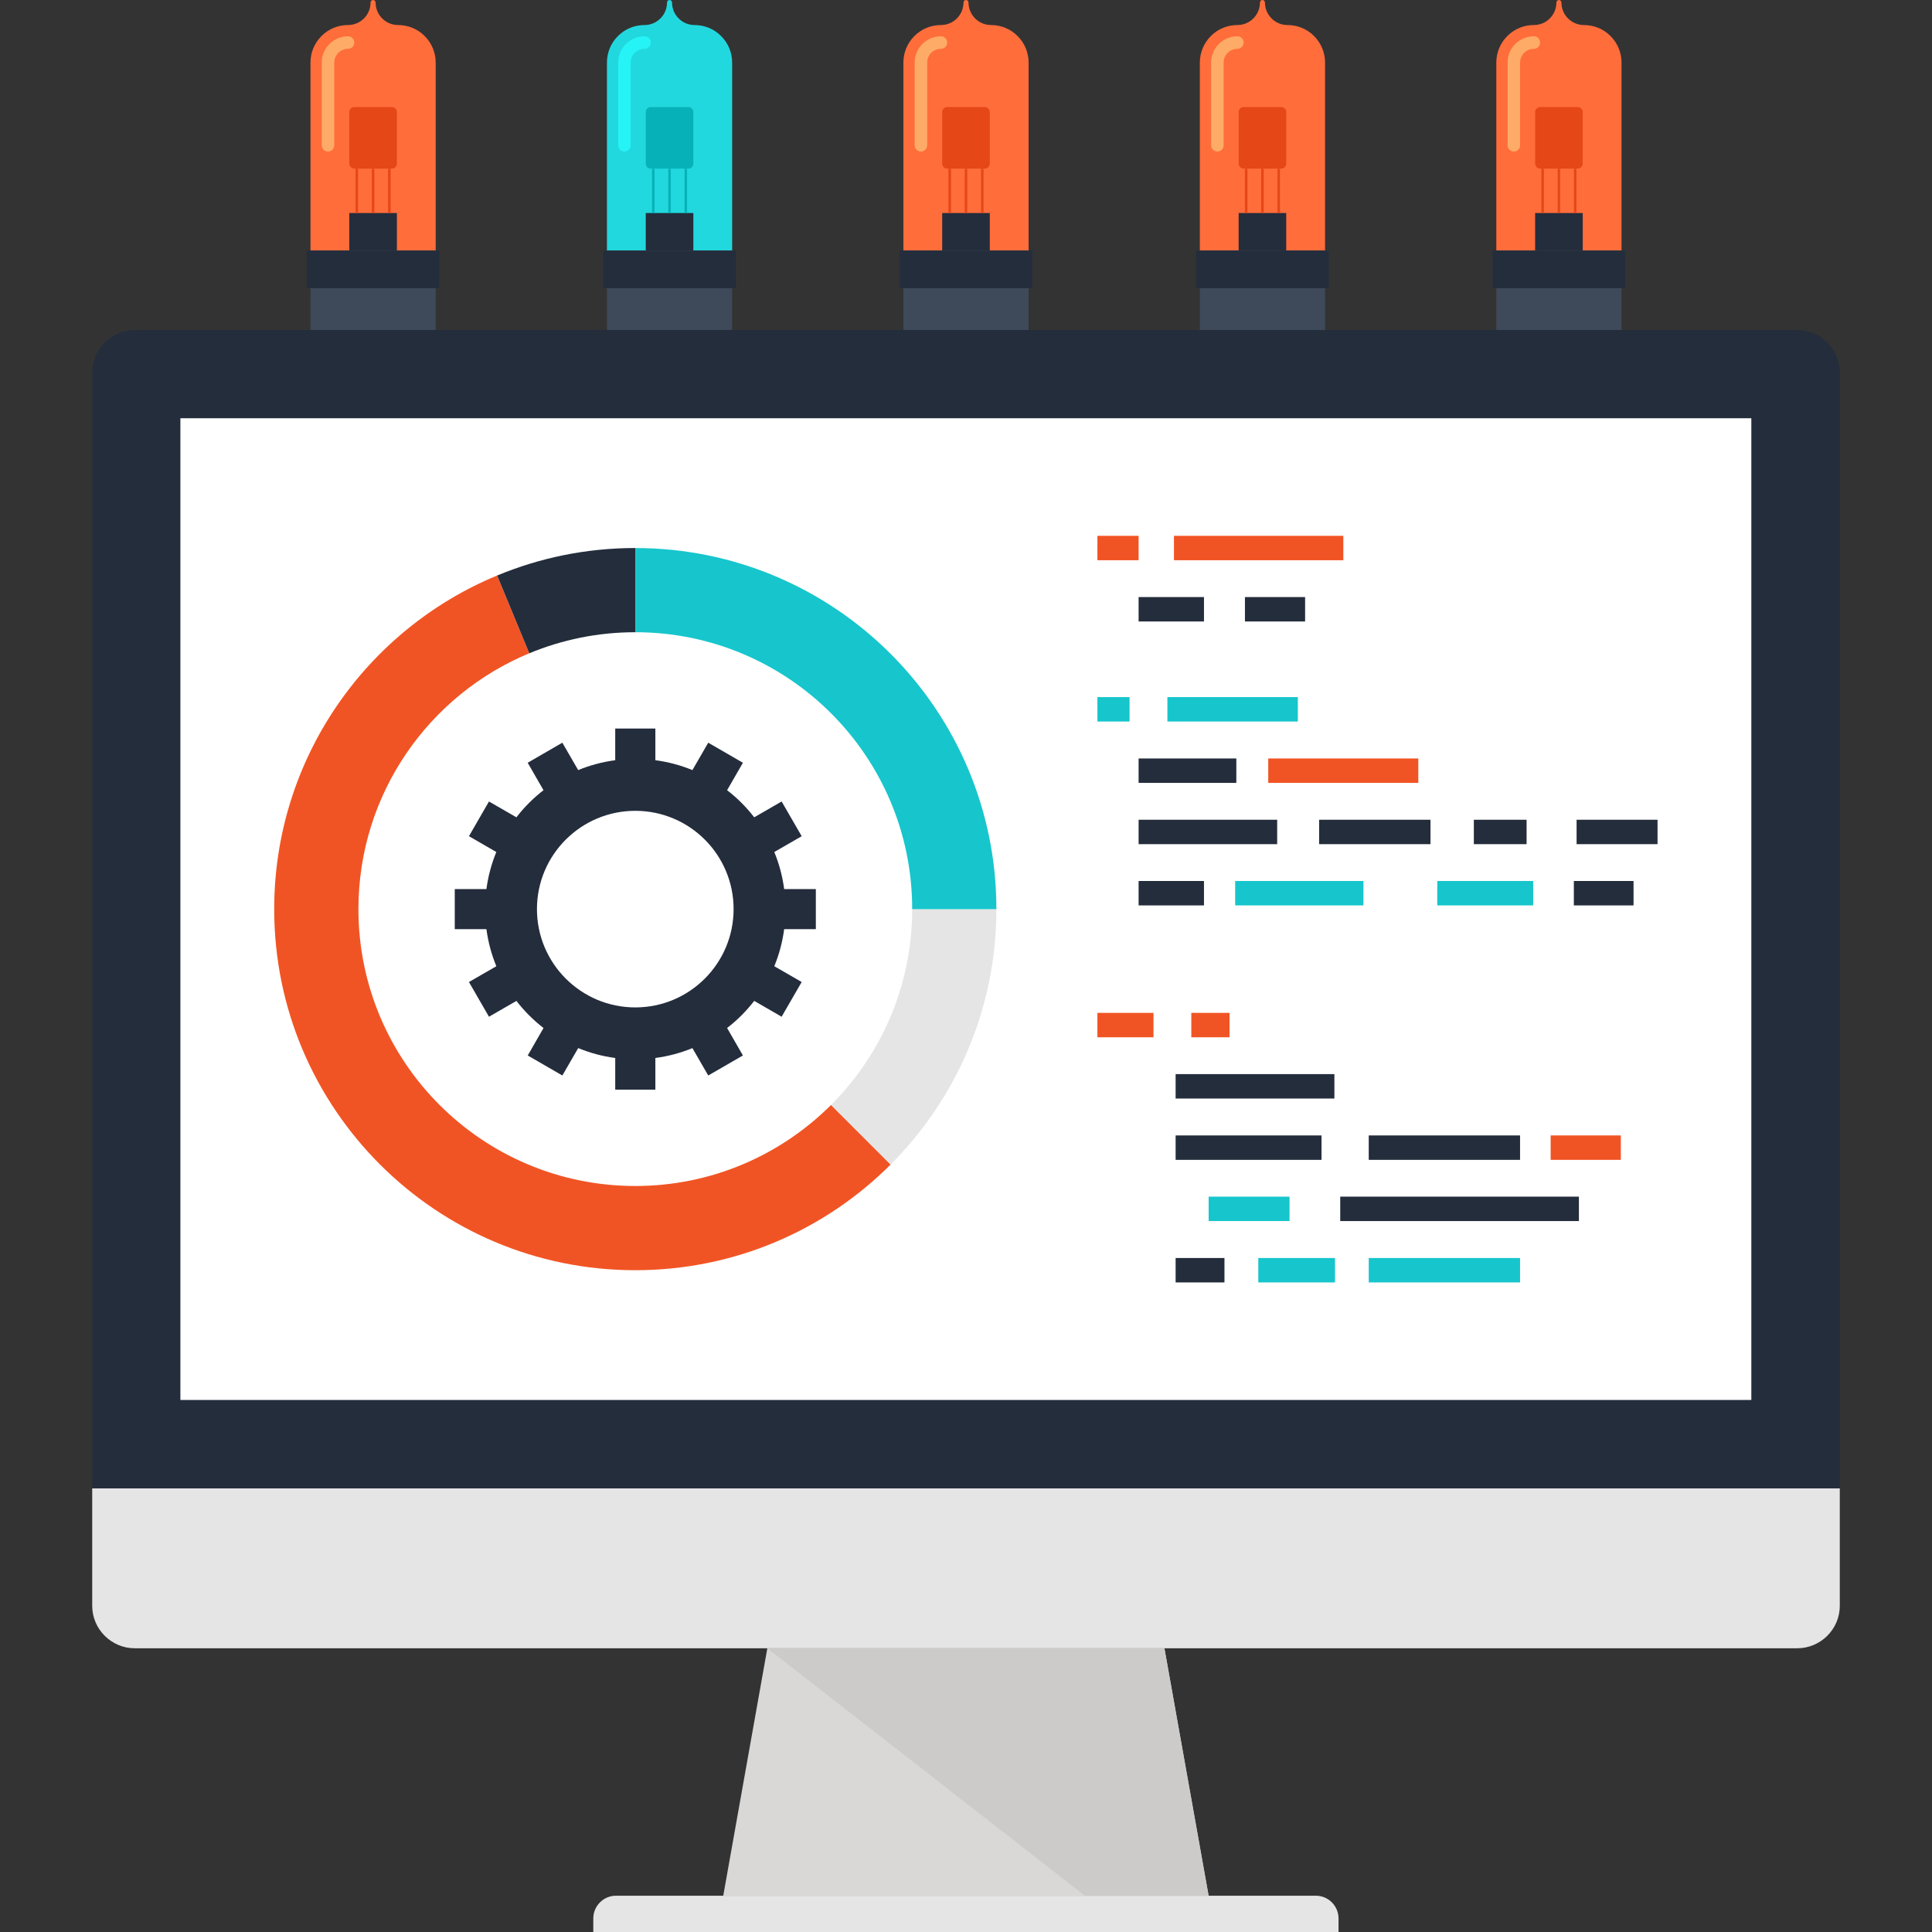 <?xml version="1.0" encoding="iso-8859-1"?>
<!-- Generator: Adobe Illustrator 19.0.0, SVG Export Plug-In . SVG Version: 6.00 Build 0)  -->
<svg version="1.1" id="Layer_1" xmlns="http://www.w3.org/2000/svg" xmlns:xlink="http://www.w3.org/1999/xlink" x="0px" y="0px"
	 viewBox="0 0 512 512" style="enable-background:new 0 0 512 512;" xml:space="preserve">
<rect x="0" y="0" width="512" height="512" fill="#333333" stroke="none"/>
<path style="fill:#FF6D3B;" d="M112.542,9.55c-1.935-1.95-4.488-2.914-7.034-2.914c-3.303,0-5.967-2.677-5.975-5.973
	c0,0,0-0.003,0-0.015c-0.007-0.165-0.067-0.327-0.19-0.456C99.206,0.062,99.044,0,98.872,0c-0.179,0-0.337,0.062-0.472,0.191
	c-0.127,0.129-0.189,0.292-0.196,0.456c0,0.012,0,0.012,0,0.012c-0.003,3.299-2.668,5.976-5.975,5.976
	c-2.542,0-5.093,0.965-7.034,2.914c-1.949,1.947-2.914,4.485-2.914,7.036v49.827h33.182V16.586
	C115.463,14.036,114.491,11.497,112.542,9.55z"/>
<path style="fill:#FFAB68;" d="M86.928,40.162c-0.921,0-1.661-0.748-1.661-1.668V16.586c0-1.859,0.717-3.609,2.037-4.921
	c1.316-1.318,3.068-2.044,4.925-2.044c0.921,0,1.662,0.741,1.662,1.656c0,0.927-0.741,1.667-1.662,1.667
	c-0.972,0-1.887,0.374-2.579,1.062c-0.689,0.685-1.069,1.606-1.069,2.579v21.908C88.581,39.415,87.842,40.162,86.928,40.162z"/>
<rect x="82.278" y="66.412" style="fill:#3E4959;" width="33.182" height="21.038"/>
<g>
	<rect x="81.285" y="66.412" style="fill:#242D3C;" width="35.174" height="9.95"/>
	<rect x="92.57" y="56.453" style="fill:#242D3C;" width="12.609" height="9.959"/>
</g>
<g>
	<path style="fill:#E64717;" d="M105.175,43.364c0,0.729-0.601,1.326-1.329,1.326h-9.954c-0.726,0-1.325-0.597-1.325-1.326v-13.67
		c0-0.729,0.598-1.326,1.325-1.326h9.954c0.728,0,1.329,0.597,1.329,1.326V43.364z"/>
	<rect x="94.218" y="44.691" style="fill:#E64717;" width="0.671" height="11.762"/>
	<rect x="102.851" y="44.691" style="fill:#E64717;" width="0.663" height="11.762"/>
	<rect x="98.54" y="44.691" style="fill:#E64717;" width="0.659" height="11.762"/>
</g>
<path style="fill:#21D8DE;" d="M191.106,9.55c-1.935-1.95-4.488-2.914-7.034-2.914c-3.301,0-5.963-2.677-5.975-5.973
	c0,0,0-0.003,0-0.015c-0.006-0.165-0.069-0.327-0.189-0.456C177.773,0.062,177.61,0,177.436,0c-0.175,0-0.339,0.062-0.468,0.191
	s-0.189,0.292-0.199,0.456c0,0.012,0,0.012,0,0.012c-0.003,3.3-2.672,5.976-5.972,5.976c-2.546,0-5.095,0.965-7.037,2.914
	c-1.948,1.947-2.913,4.485-2.913,7.036v49.827h33.18V16.586C194.027,14.036,193.055,11.497,191.106,9.55z"/>
<path style="fill:#26F3F6;" d="M165.489,40.162c-0.914,0-1.656-0.748-1.656-1.668V16.586c0-1.859,0.716-3.609,2.032-4.921
	c1.321-1.318,3.072-2.044,4.933-2.044c0.916,0,1.662,0.741,1.662,1.656c0,0.927-0.747,1.667-1.662,1.667
	c-0.975,0-1.889,0.374-2.579,1.062c-0.692,0.685-1.073,1.606-1.073,2.579v21.908C167.144,39.415,166.406,40.162,165.489,40.162z"/>
<rect x="160.85" y="66.412" style="fill:#3E4959;" width="33.18" height="21.038"/>
<g>
	<rect x="159.846" y="66.412" style="fill:#242D3C;" width="35.174" height="9.95"/>
	<rect x="171.131" y="56.453" style="fill:#242D3C;" width="12.612" height="9.959"/>
</g>
<g>
	<path style="fill:#06B2B8;" d="M183.741,43.364c0,0.729-0.6,1.326-1.33,1.326h-9.951c-0.731,0-1.329-0.597-1.329-1.326v-13.67
		c0-0.729,0.598-1.326,1.329-1.326h9.951c0.73,0,1.33,0.597,1.33,1.326V43.364z"/>
	<rect x="172.79" y="44.691" style="fill:#06B2B8;" width="0.666" height="11.762"/>
	<rect x="181.412" y="44.691" style="fill:#06B2B8;" width="0.665" height="11.762"/>
	<rect x="177.101" y="44.691" style="fill:#06B2B8;" width="0.66" height="11.762"/>
</g>
<path style="fill:#FF6D3B;" d="M269.671,9.55c-1.935-1.95-4.488-2.914-7.029-2.914c-3.303,0-5.968-2.677-5.977-5.973
	c0,0,0-0.003,0-0.015c-0.011-0.165-0.069-0.327-0.193-0.456C256.337,0.062,256.172,0,256,0c-0.175,0-0.337,0.062-0.472,0.191
	c-0.127,0.129-0.187,0.292-0.193,0.456c0,0.012,0,0.012,0,0.012c-0.003,3.3-2.671,5.976-5.978,5.976
	c-2.542,0-5.088,0.965-7.033,2.914c-1.947,1.947-2.916,4.485-2.916,7.036v49.827h33.183V16.586
	C272.592,14.036,271.618,11.497,269.671,9.55z"/>
<path style="fill:#FFAB68;" d="M244.056,40.162c-0.917,0-1.659-0.748-1.659-1.668V16.586c0-1.859,0.716-3.609,2.036-4.921
	c1.319-1.318,3.068-2.044,4.925-2.044c0.921,0,1.662,0.741,1.662,1.656c0,0.927-0.741,1.667-1.662,1.667
	c-0.974,0-1.882,0.374-2.576,1.062c-0.69,0.685-1.072,1.606-1.072,2.579v21.908C245.71,39.415,244.971,40.162,244.056,40.162z"/>
<rect x="239.411" y="66.412" style="fill:#3E4959;" width="33.183" height="21.038"/>
<g>
	<rect x="238.418" y="66.412" style="fill:#242D3C;" width="35.174" height="9.95"/>
	<rect x="249.692" y="56.453" style="fill:#242D3C;" width="12.615" height="9.959"/>
</g>
<g>
	<path style="fill:#E64717;" d="M262.306,43.364c0,0.729-0.6,1.326-1.329,1.326h-9.957c-0.729,0-1.328-0.597-1.328-1.326v-13.67
		c0-0.729,0.598-1.326,1.328-1.326h9.957c0.729,0,1.329,0.597,1.329,1.326V43.364z"/>
	<rect x="251.351" y="44.691" style="fill:#E64717;" width="0.671" height="11.762"/>
	<rect x="259.983" y="44.691" style="fill:#E64717;" width="0.665" height="11.762"/>
	<rect x="255.672" y="44.691" style="fill:#E64717;" width="0.656" height="11.762"/>
</g>
<path style="fill:#FF6D3B;" d="M348.236,9.55c-1.936-1.95-4.488-2.914-7.036-2.914c-3.3,0-5.964-2.677-5.976-5.973
	c0,0,0-0.003,0-0.015c-0.006-0.165-0.068-0.327-0.188-0.456C334.898,0.062,334.736,0,334.565,0c-0.176,0-0.341,0.062-0.47,0.191
	c-0.13,0.129-0.189,0.292-0.197,0.456c0,0.012,0,0.012,0,0.012c0,3.3-2.668,5.976-5.974,5.976c-2.541,0-5.091,0.965-7.035,2.914
	c-1.941,1.947-2.915,4.485-2.915,7.036v49.827h33.182V16.586C351.156,14.036,350.183,11.497,348.236,9.55z"/>
<path style="fill:#FFAB68;" d="M322.621,40.162c-0.921,0-1.662-0.748-1.662-1.668V16.586c0-1.859,0.721-3.609,2.036-4.921
	c1.323-1.318,3.07-2.044,4.928-2.044c0.918,0,1.659,0.741,1.659,1.656c0,0.927-0.741,1.667-1.659,1.667
	c-0.974,0-1.888,0.374-2.576,1.062c-0.695,0.685-1.074,1.606-1.074,2.579v21.908C324.274,39.415,323.536,40.162,322.621,40.162z"/>
<rect x="317.972" y="66.412" style="fill:#3E4959;" width="33.182" height="21.038"/>
<g>
	<rect x="316.979" y="66.412" style="fill:#242D3C;" width="35.174" height="9.95"/>
	<rect x="328.253" y="56.453" style="fill:#242D3C;" width="12.609" height="9.959"/>
</g>
<g>
	<path style="fill:#E64717;" d="M340.868,43.364c0,0.729-0.597,1.326-1.329,1.326h-9.956c-0.73,0-1.324-0.597-1.324-1.326v-13.67
		c0-0.729,0.594-1.326,1.324-1.326h9.956c0.732,0,1.329,0.597,1.329,1.326V43.364z"/>
	<rect x="329.912" y="44.691" style="fill:#E64717;" width="0.668" height="11.762"/>
	<rect x="338.545" y="44.691" style="fill:#E64717;" width="0.662" height="11.762"/>
	<rect x="334.234" y="44.691" style="fill:#E64717;" width="0.659" height="11.762"/>
</g>
<path style="fill:#FF6D3B;" d="M426.8,9.55c-1.935-1.95-4.491-2.914-7.032-2.914c-3.309,0-5.968-2.677-5.973-5.973
	c0,0,0-0.003,0-0.015c-0.012-0.165-0.074-0.327-0.192-0.456C413.465,0.062,413.3,0,413.13,0c-0.177,0-0.335,0.062-0.471,0.191
	c-0.129,0.129-0.188,0.292-0.197,0.456c0,0.012,0,0.012,0,0.012c-0.003,3.3-2.667,5.976-5.979,5.976
	c-2.535,0-5.085,0.965-7.027,2.914c-1.95,1.947-2.914,4.485-2.914,7.036v49.827h33.176V16.586
	C429.718,14.036,428.748,11.497,426.8,9.55z"/>
<path style="fill:#FFAB68;" d="M401.183,40.162c-0.918,0-1.659-0.748-1.659-1.668V16.586c0-1.859,0.718-3.609,2.035-4.921
	c1.318-1.318,3.071-2.044,4.924-2.044c0.92,0,1.665,0.741,1.665,1.656c0,0.927-0.745,1.667-1.665,1.667
	c-0.968,0-1.883,0.374-2.571,1.062c-0.694,0.685-1.076,1.606-1.076,2.579v21.908C402.836,39.415,402.1,40.162,401.183,40.162z"/>
<rect x="396.544" y="66.412" style="fill:#3E4959;" width="33.176" height="21.038"/>
<g>
	<rect x="395.54" y="66.412" style="fill:#242D3C;" width="35.174" height="9.95"/>
	<rect x="406.825" y="56.453" style="fill:#242D3C;" width="12.612" height="9.959"/>
</g>
<g>
	<path style="fill:#E64717;" d="M419.436,43.364c0,0.729-0.606,1.326-1.333,1.326h-9.955c-0.727,0-1.324-0.597-1.324-1.326v-13.67
		c0-0.729,0.597-1.326,1.324-1.326h9.955c0.727,0,1.333,0.597,1.333,1.326L419.436,43.364L419.436,43.364z"/>
	<rect x="408.474" y="44.691" style="fill:#E64717;" width="0.674" height="11.762"/>
	<rect x="417.106" y="44.691" style="fill:#E64717;" width="0.665" height="11.762"/>
	<rect x="412.795" y="44.691" style="fill:#E64717;" width="0.658" height="11.762"/>
</g>
<polygon style="fill:#D9D8D7;" points="320.295,502.385 191.669,502.385 203.352,436.809 308.583,436.809 "/>
<polygon style="fill:#CCCBCA;" points="320.295,502.385 308.583,436.809 203.352,436.809 287.5,502.385 "/>
<g>
	<path style="fill:#E6E5E5;" d="M354.727,512H157.231v-3.588c0-1.541,0.581-3.083,1.767-4.265c1.177-1.185,2.721-1.762,4.262-1.762
		h185.428c1.553,0,3.091,0.577,4.27,1.762c1.177,1.182,1.768,2.724,1.768,4.265V512z"/>
	<path style="fill:#E6E5E5;" d="M487.565,394.415v31.141c0,6.2-5.088,11.253-11.288,11.253H35.704
		c-6.169,0-11.269-5.053-11.269-11.253v-31.141H487.565z"/>
</g>
<path style="fill:#242D3C;" d="M487.565,394.415V98.73c0-6.183-5.082-11.279-11.294-11.279H35.688
	c-6.171,0-11.242,5.097-11.242,11.279v295.685L487.565,394.415L487.565,394.415z"/>
<rect x="47.805" y="110.838" style="fill:#FFFFFF;" width="416.317" height="260.168"/>
<path style="fill:#F15424;" d="M168.362,314.3c-40.526,0-73.375-32.847-73.375-73.374c0-30.577,18.701-56.771,45.276-67.8
	l-8.524-20.606c-34.671,14.341-59.073,48.547-59.073,88.423c0,52.827,42.85,95.677,95.683,95.677c26.413,0,50.347-10.674,67.669-28
	l-15.787-15.792C206.949,306.088,188.615,314.3,168.362,314.3z"/>
<path style="fill:#E6E5E5;" d="M241.742,240.933c0,20.267-8.218,38.606-21.497,51.88l15.781,15.791
	c17.332-17.321,28.028-41.244,28.028-67.67h-22.312V240.933z"/>
<path style="fill:#16C6CC;" d="M168.362,167.547c40.525,0,73.38,32.85,73.38,73.38c0,0,0,0,0,0.006h22.312
	c0-52.845-42.848-95.698-95.691-95.698v22.312H168.362z"/>
<g>
	<path style="fill:#242D3C;" d="M168.351,167.547V145.23c-12.969,0-25.327,2.6-36.61,7.291l8.524,20.606
		C148.924,169.538,158.39,167.547,168.351,167.547z"/>
	<path style="fill:#242D3C;" d="M216.208,246.235v-10.626h-8.396c-0.454-3.429-1.339-6.724-2.617-9.818l7.259-4.191l-5.315-9.197
		l-7.263,4.191c-2.081-2.694-4.485-5.112-7.188-7.182l4.193-7.275l-9.19-5.315l-4.192,7.259c-3.094-1.271-6.39-2.168-9.822-2.618
		v-8.388h-10.635v8.388c-3.426,0.456-6.728,1.348-9.816,2.618l-4.198-7.259l-9.184,5.315l4.187,7.275
		c-2.68,2.071-5.106,4.488-7.17,7.182l-7.281-4.191l-5.303,9.197l7.253,4.191c-1.272,3.093-2.164,6.389-2.623,9.818h-8.39v10.626
		h8.39c0.46,3.432,1.352,6.73,2.63,9.829l-7.259,4.18l5.303,9.2l7.281-4.191c2.064,2.679,4.491,5.106,7.176,7.182l-4.181,7.277
		l9.172,5.306l4.205-7.268c3.093,1.282,6.384,2.174,9.81,2.626v8.393h10.634v-8.392c3.428-0.452,6.728-1.344,9.822-2.614
		l4.192,7.256l9.19-5.306l-4.193-7.283c2.703-2.069,5.108-4.497,7.188-7.182l7.263,4.197l5.315-9.2l-7.259-4.185
		c1.278-3.095,2.164-6.392,2.617-9.824L216.208,246.235L216.208,246.235z M168.362,266.974c-14.383,0-26.063-11.665-26.063-26.054
		c0-14.388,11.68-26.044,26.063-26.044c14.388,0,26.05,11.656,26.05,26.044C194.412,255.309,182.75,266.974,168.362,266.974z"/>
</g>
<g>
	
		<line style="fill:none;stroke:#F15424;stroke-width:6.471;stroke-miterlimit:10;" x1="301.742" y1="145.234" x2="290.826" y2="145.234"/>
	
		<line style="fill:none;stroke:#16C6CC;stroke-width:6.471;stroke-miterlimit:10;" x1="299.346" y1="187.976" x2="290.826" y2="187.976"/>
	
		<line style="fill:none;stroke:#F15424;stroke-width:6.471;stroke-miterlimit:10;" x1="355.994" y1="145.234" x2="311.112" y2="145.234"/>
	
		<line style="fill:none;stroke:#16C6CC;stroke-width:6.471;stroke-miterlimit:10;" x1="343.941" y1="187.976" x2="309.371" y2="187.976"/>
	<g>
		
			<line style="fill:none;stroke:#242D3C;stroke-width:6.471;stroke-miterlimit:10;" x1="319.068" y1="161.464" x2="301.742" y2="161.464"/>
		
			<line style="fill:none;stroke:#242D3C;stroke-width:6.471;stroke-miterlimit:10;" x1="319.068" y1="236.708" x2="301.742" y2="236.708"/>
	</g>
	
		<line style="fill:none;stroke:#16C6CC;stroke-width:6.471;stroke-miterlimit:10;" x1="361.329" y1="236.708" x2="327.332" y2="236.708"/>
	
		<line style="fill:none;stroke:#F15424;stroke-width:6.471;stroke-miterlimit:10;" x1="325.837" y1="271.657" x2="315.709" y2="271.657"/>
	
		<line style="fill:none;stroke:#16C6CC;stroke-width:6.471;stroke-miterlimit:10;" x1="353.792" y1="336.62" x2="333.466" y2="336.62"/>
	
		<line style="fill:none;stroke:#F15424;stroke-width:6.471;stroke-miterlimit:10;" x1="429.537" y1="304.138" x2="410.941" y2="304.138"/>
	
		<line style="fill:none;stroke:#16C6CC;stroke-width:6.471;stroke-miterlimit:10;" x1="406.313" y1="236.708" x2="380.887" y2="236.708"/>
	<g>
		
			<line style="fill:none;stroke:#242D3C;stroke-width:6.471;stroke-miterlimit:10;" x1="432.906" y1="236.708" x2="417.085" y2="236.708"/>
		
			<line style="fill:none;stroke:#242D3C;stroke-width:6.471;stroke-miterlimit:10;" x1="327.639" y1="204.237" x2="301.742" y2="204.237"/>
		
			<line style="fill:none;stroke:#242D3C;stroke-width:6.471;stroke-miterlimit:10;" x1="338.463" y1="220.477" x2="301.742" y2="220.477"/>
		
			<line style="fill:none;stroke:#242D3C;stroke-width:6.471;stroke-miterlimit:10;" x1="353.628" y1="287.887" x2="311.552" y2="287.887"/>
		
			<line style="fill:none;stroke:#242D3C;stroke-width:6.471;stroke-miterlimit:10;" x1="350.218" y1="304.138" x2="311.552" y2="304.138"/>
		
			<line style="fill:none;stroke:#242D3C;stroke-width:6.471;stroke-miterlimit:10;" x1="402.831" y1="304.138" x2="362.732" y2="304.138"/>
	</g>
	
		<line style="fill:none;stroke:#16C6CC;stroke-width:6.471;stroke-miterlimit:10;" x1="402.831" y1="336.62" x2="362.732" y2="336.62"/>
	
		<line style="fill:none;stroke:#F15424;stroke-width:6.471;stroke-miterlimit:10;" x1="305.684" y1="271.657" x2="290.826" y2="271.657"/>
	
		<line style="fill:none;stroke:#242D3C;stroke-width:6.471;stroke-miterlimit:10;" x1="324.495" y1="336.62" x2="311.552" y2="336.62"/>
	
		<line style="fill:none;stroke:#16C6CC;stroke-width:6.471;stroke-miterlimit:10;" x1="341.74" y1="320.358" x2="320.307" y2="320.358"/>
	<g>
		
			<line style="fill:none;stroke:#242D3C;stroke-width:6.471;stroke-miterlimit:10;" x1="418.427" y1="320.358" x2="355.174" y2="320.358"/>
		
			<line style="fill:none;stroke:#242D3C;stroke-width:6.471;stroke-miterlimit:10;" x1="379.095" y1="220.477" x2="349.583" y2="220.477"/>
		
			<line style="fill:none;stroke:#242D3C;stroke-width:6.471;stroke-miterlimit:10;" x1="439.265" y1="220.477" x2="417.813" y2="220.477"/>
		
			<line style="fill:none;stroke:#242D3C;stroke-width:6.471;stroke-miterlimit:10;" x1="404.562" y1="220.477" x2="390.584" y2="220.477"/>
	</g>
	
		<line style="fill:none;stroke:#F15424;stroke-width:6.471;stroke-miterlimit:10;" x1="375.869" y1="204.237" x2="336.097" y2="204.237"/>
	
		<line style="fill:none;stroke:#242D3C;stroke-width:6.471;stroke-miterlimit:10;" x1="345.866" y1="161.464" x2="329.923" y2="161.464"/>
</g>
<g>
</g>
<g>
</g>
<g>
</g>
<g>
</g>
<g>
</g>
<g>
</g>
<g>
</g>
<g>
</g>
<g>
</g>
<g>
</g>
<g>
</g>
<g>
</g>
<g>
</g>
<g>
</g>
<g>
</g>
</svg>
